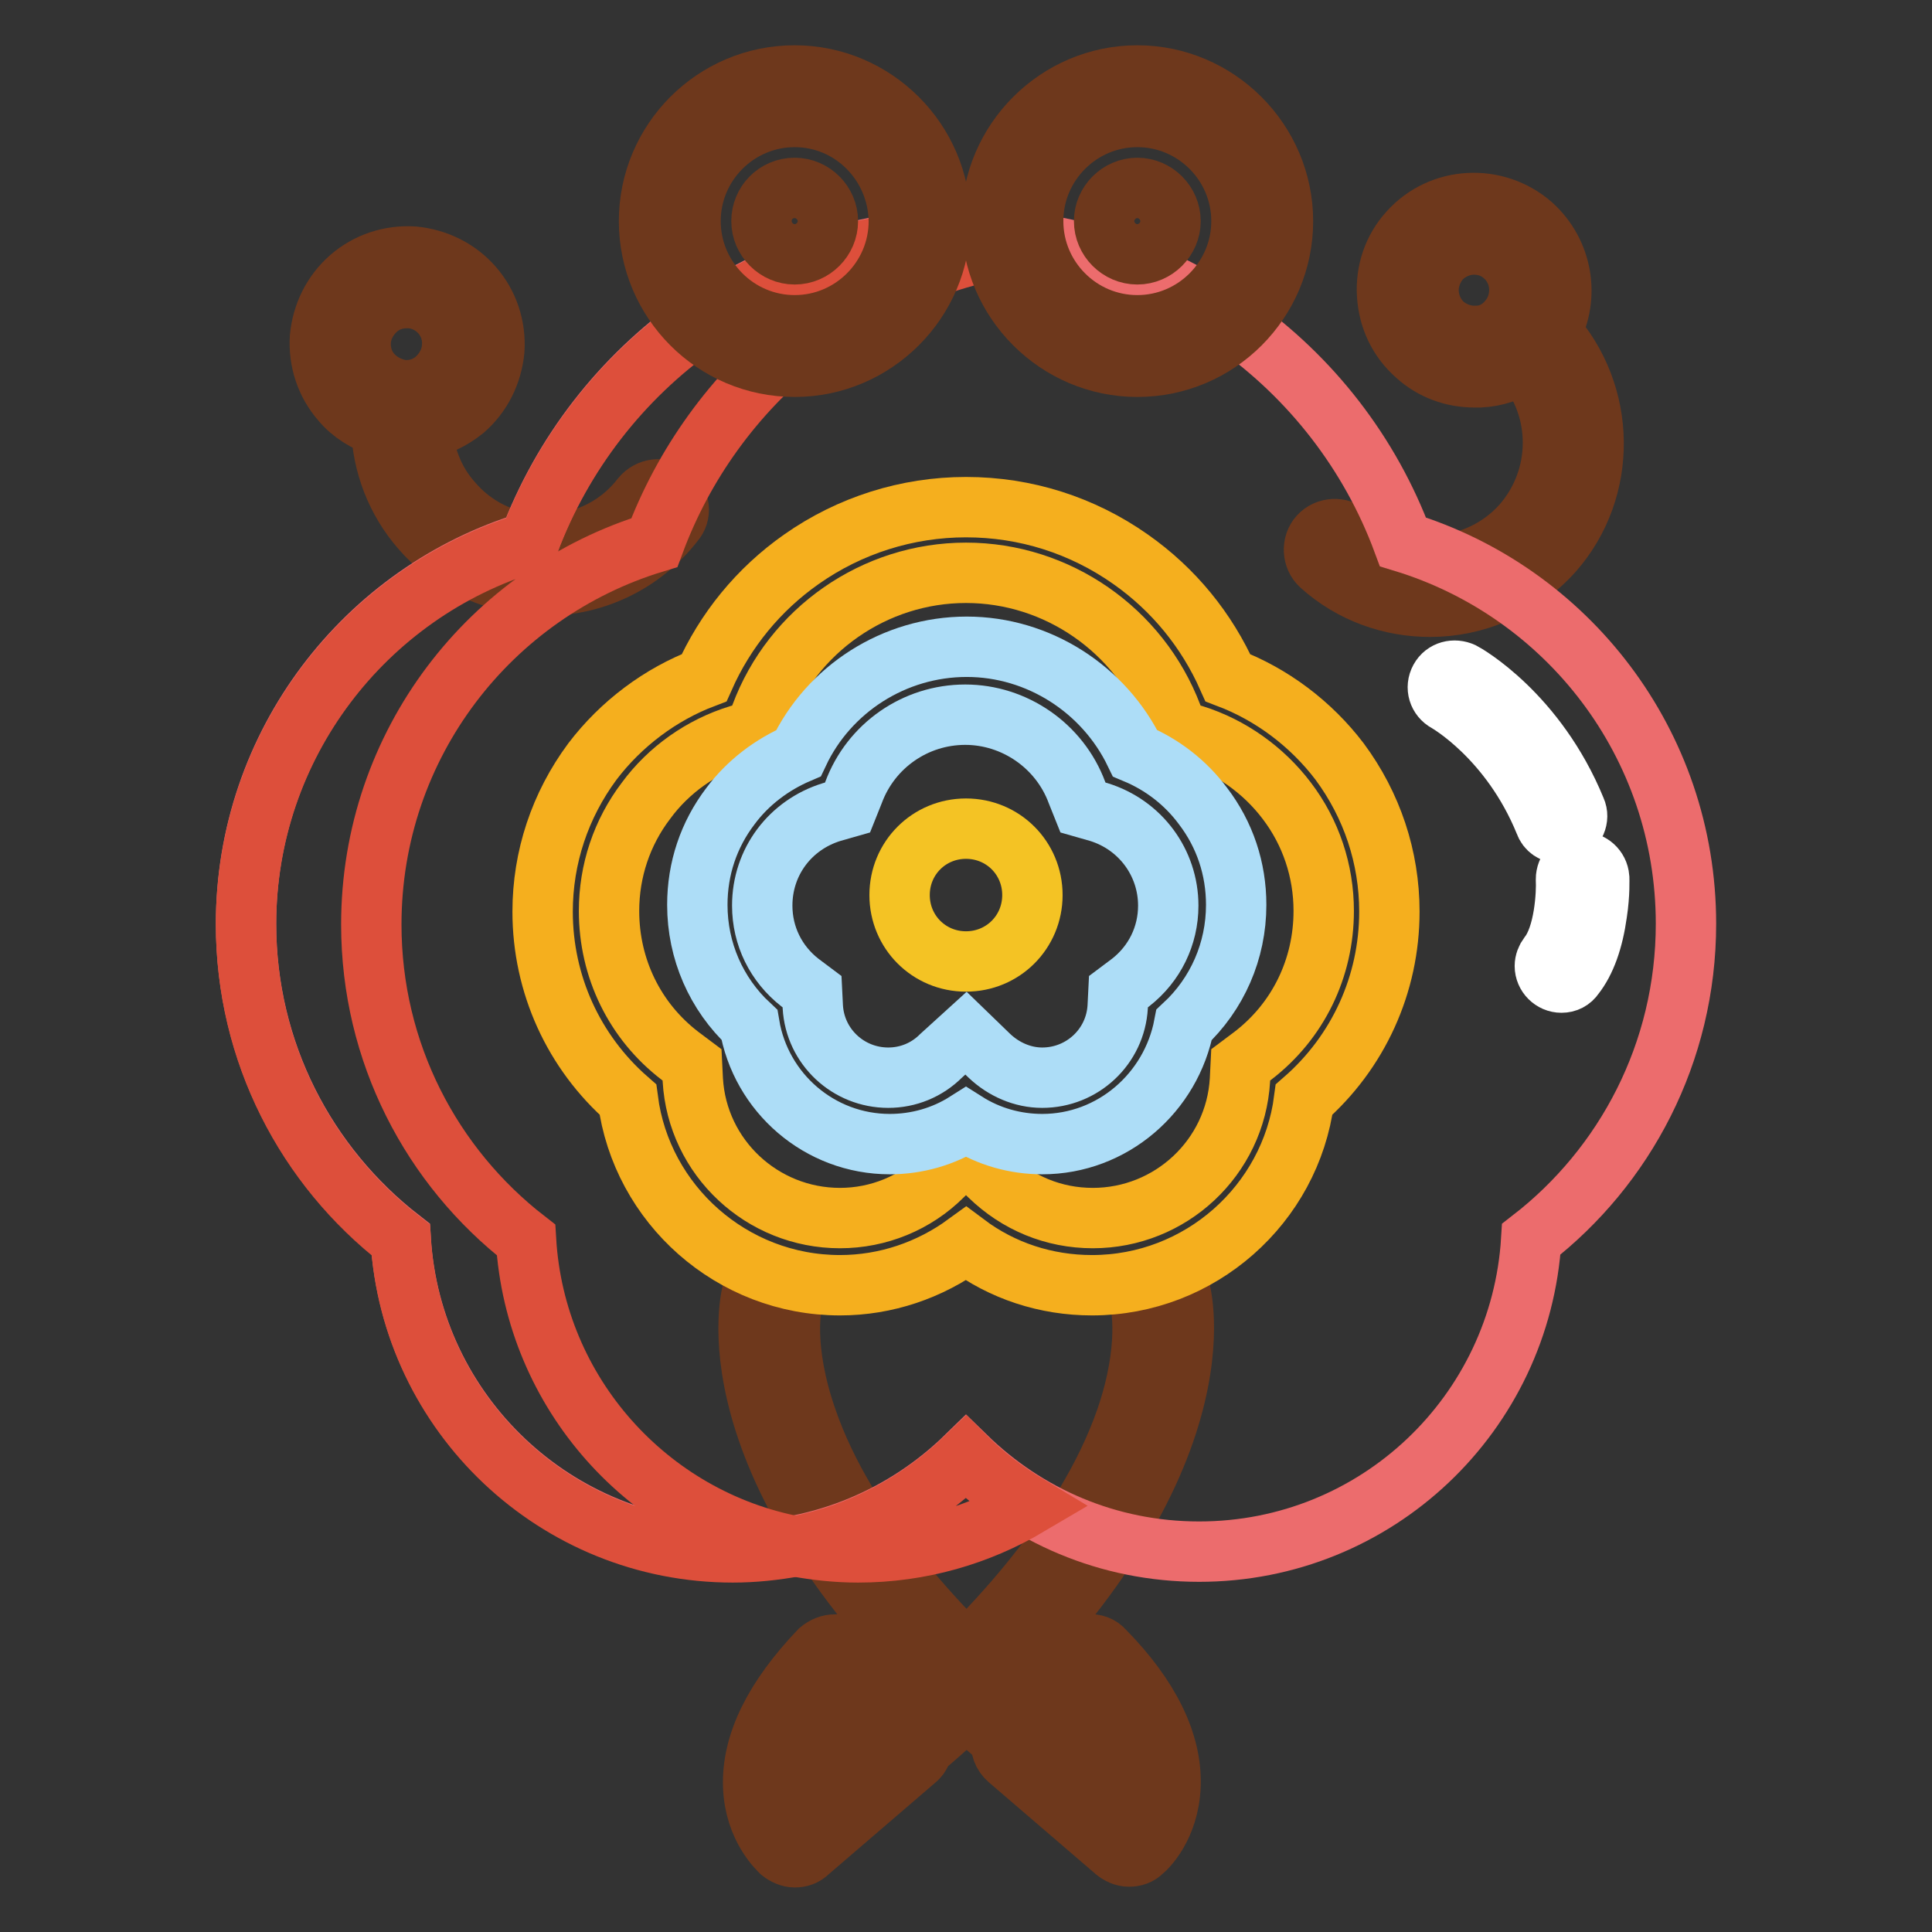 <?xml version="1.0" encoding="utf-8"?>
<!-- Svg Vector Icons : http://www.onlinewebfonts.com/icon -->
<!DOCTYPE svg PUBLIC "-//W3C//DTD SVG 1.1//EN" "http://www.w3.org/Graphics/SVG/1.1/DTD/svg11.dtd">
<svg version="1.1" xmlns="http://www.w3.org/2000/svg" xmlns:xlink="http://www.w3.org/1999/xlink" x="0px" y="0px" viewBox="0 0 256 256" enable-background="new 0 0 256 256" xml:space="preserve">
<rect x="0" y="0" width="256" height="256" fill="#333333" stroke="none"/>
<g> <path stroke-width="8" fill-opacity="0" stroke="#ffffff"  d="M188.1,39c0,4.1,3.3,7.4,7.4,7.4c4.1,0,7.4-3.3,7.4-7.4c0,0,0,0,0,0c0-4.1-3.3-7.4-7.4-7.4 S188.1,34.9,188.1,39C188.1,39,188.1,39,188.1,39z"/> <path stroke-width="8" fill-opacity="0" stroke="#6e381c"  d="M205.5,44c2.5-4.6,1.6-10.5-2.5-14.2h0c-4.8-4.2-12.1-3.8-16.3,0.9c-2.1,2.3-3.1,5.3-2.9,8.4 c0.2,3.1,1.5,5.9,3.9,8c2.1,1.9,4.8,2.9,7.7,2.9c0.2,0,0.5,0,0.7,0c2.1-0.1,4.1-0.8,5.8-1.9c5.2,6.1,5.2,15.2-0.2,21.4 c-6,6.7-16.3,7.3-23,1.3c-1.1-1-2.9-0.9-3.9,0.2c-1,1.1-0.9,2.9,0.2,3.9c4.1,3.7,9.3,5.5,14.5,5.5c6,0,12-2.5,16.3-7.3 C213.1,64.8,212.9,52.2,205.5,44L205.5,44z M195.7,44.5c-1.6,0.1-3.2-0.5-4.4-1.5c-1.2-1.1-1.9-2.6-2-4.2c-0.1-1.6,0.5-3.2,1.5-4.4 c1.2-1.3,2.9-2,4.5-2c1.5,0,2.9,0.5,4,1.5c2.5,2.2,2.7,6.1,0.5,8.6C198.8,43.7,197.3,44.5,195.7,44.5L195.7,44.5z"/> <path stroke-width="8" fill-opacity="0" stroke="#ffffff"  d="M46.7,45.6c0,4.1,3.3,7.4,7.4,7.4s7.4-3.3,7.4-7.4l0,0c0-4.1-3.3-7.4-7.4-7.4S46.7,41.5,46.7,45.6z"/> <path stroke-width="8" fill-opacity="0" stroke="#6e381c"  d="M88.9,65.4c-1.2-0.9-2.9-0.7-3.9,0.5c-3.3,4.3-8.6,6.6-14,6.2c-4.3-0.3-8.3-2.3-11.1-5.6 c-2.4-2.7-3.7-6.1-3.9-9.6c2-0.4,3.9-1.3,5.5-2.6c2.3-2,3.7-4.8,4-7.9c0.2-3.1-0.8-6.1-2.8-8.4c-2-2.3-4.8-3.7-7.9-4 c-3.1-0.2-6.1,0.8-8.4,2.8c-2.3,2-3.7,4.8-4,7.9c-0.2,3.1,0.8,6.1,2.8,8.4c1.4,1.7,3.3,2.8,5.3,3.5c0.2,5,2,9.7,5.3,13.5 c3.8,4.4,9.1,7,14.9,7.4c0.5,0,1,0.1,1.5,0.1c6.7,0,13-3.1,17.1-8.4C90.3,68.1,90.1,66.4,88.9,65.4z M49.3,49.6 c-1.1-1.2-1.6-2.8-1.5-4.4c0.1-1.6,0.9-3.1,2.1-4.2c1.1-1,2.5-1.5,4-1.5c0.1,0,0.3,0,0.4,0c3.3,0.2,5.9,3.1,5.6,6.5 c-0.1,1.6-0.9,3.1-2.1,4.2c-1.2,1.1-2.8,1.6-4.4,1.5C51.9,51.5,50.4,50.8,49.3,49.6z"/> <path stroke-width="8" fill-opacity="0" stroke="#f4c324"  d="M144.3,220.6l-9,10.4l14.2,12.2C149.5,243.2,158.5,235.3,144.3,220.6z M110.5,220.6l9,10.4l-14.2,12.2 C105.3,243.2,96.3,235.3,110.5,220.6z"/> <path stroke-width="8" fill-opacity="0" stroke="#6e381c"  d="M146.3,218.7c-0.5-0.6-1.3-0.9-2.1-0.8s-1.5,0.4-2,1l-6.3,7.3c-10.8-9.4-23.8-23.1-29-38.2 c-3.3-9.5-2-15.2-1.9-15.4c0.4-1.5-0.5-3-1.9-3.4c-1.5-0.4-3,0.5-3.4,1.9c-0.3,1-6.4,25.5,33,59.5c-0.2,0.9,0.2,1.9,0.9,2.5 l14.2,12.2c0.5,0.4,1.1,0.7,1.8,0.7c0.7,0,1.3-0.2,1.8-0.7c0.4-0.3,3.5-3.2,3.7-8.7C155.3,231,152.4,224.9,146.3,218.7z M149,239.1 l-9.8-8.4l5.2-6c3.5,4.2,5.3,8.1,5.2,11.5C149.5,237.4,149.3,238.4,149,239.1L149,239.1z"/> <path stroke-width="8" fill-opacity="0" stroke="#6e381c"  d="M156.4,171.1c-0.4-1.5-1.9-2.3-3.4-1.9c-1.5,0.4-2.3,1.9-1.9,3.4c0,0.1,1.4,5.8-1.9,15.4 c-5.4,15.5-18.7,29.4-29.7,38.8l-6.8-7.9c-0.5-0.6-1.2-0.9-2-1c-0.8,0-1.5,0.3-2.1,0.8c-6,6.3-9,12.3-8.8,18 c0.2,5.5,3.4,8.4,3.7,8.7c0.5,0.4,1.2,0.7,1.8,0.7c0.7,0,1.3-0.2,1.8-0.7l14.2-12.2c0.5-0.4,0.8-0.9,0.9-1.5 C162.9,197.1,156.6,172.1,156.4,171.1L156.4,171.1z M105.9,239.1c-0.3-0.8-0.6-1.7-0.6-2.9c-0.1-3.4,1.7-7.3,5.2-11.5l5.2,6 L105.9,239.1z"/> <path stroke-width="8" fill-opacity="0" stroke="#ec6c6d"  d="M223.4,122.4c0-23.9-15.8-44-37.5-50.6c-8.7-23.5-31.4-40.2-57.9-40.2c-26.5,0-49.1,16.7-57.9,40.2 c-21.7,6.6-37.5,26.8-37.5,50.6c0,17,8,32.1,20.5,41.8c1.4,23.1,20.6,41.4,44,41.4c12,0,22.9-4.8,30.9-12.6 c8,7.8,18.8,12.6,30.9,12.6c23.5,0,42.6-18.3,44-41.4C215.3,154.6,223.4,139.5,223.4,122.4z"/> <path stroke-width="8" fill-opacity="0" stroke="#f5af1e"  d="M144.7,170.3c-6.1,0-11.9-1.9-16.7-5.5c-4.8,3.5-10.6,5.5-16.7,5.5c-14.3,0-26.3-10.7-28.1-24.6 c-7.2-6.3-11.3-15.3-11.3-24.9c0-7.2,2.3-14.1,6.6-19.9c3.8-5,9-8.9,14.8-11.1c2.8-6.3,7.2-11.7,12.9-15.7c6.4-4.5,14-6.9,21.8-6.9 c7.9,0,15.4,2.4,21.8,6.9c5.7,4,10.1,9.4,12.9,15.7c5.8,2.2,11,6.1,14.8,11.1c4.3,5.8,6.6,12.7,6.6,19.9c0,9.6-4.1,18.6-11.3,24.9 C171,159.6,159,170.3,144.7,170.3L144.7,170.3z M128,152.8l3.1,3c3.7,3.6,8.5,5.6,13.7,5.6c10.3,0,18.9-8,19.5-18.3l0.1-2l1.6-1.2 c6-4.6,9.4-11.6,9.4-19.2c0-5.3-1.7-10.4-4.9-14.6c-3.1-4.1-7.5-7.2-12.3-8.7l-2.1-0.6l-0.8-2C151,83.5,140.1,75.9,128,75.9 c-12.1,0-23,7.6-27.2,18.9l-0.8,2l-2.1,0.6c-4.9,1.5-9.3,4.6-12.3,8.7c-3.2,4.2-4.9,9.3-4.9,14.6c0,7.6,3.4,14.6,9.4,19.2l1.6,1.2 l0.1,2c0.6,10.3,9.2,18.3,19.5,18.3c5.1,0,10-2,13.6-5.6L128,152.8L128,152.8z"/> <path stroke-width="8" fill-opacity="0" stroke="#adddf7"  d="M138.1,151.6c-3.6,0-7.1-1-10.1-2.9c-3,1.9-6.5,2.9-10.1,2.9c-9.3,0-17.1-6.8-18.6-15.8 c-4.4-4.1-6.9-9.8-6.9-15.9c0-4.8,1.5-9.3,4.4-13.1c2.3-3.1,5.5-5.5,9-7c4-8.5,12.7-14.1,22.3-14.1c9.5,0,18.2,5.6,22.3,14.1 c3.6,1.5,6.7,3.9,9,7c2.9,3.8,4.4,8.3,4.4,13.1c0,6.1-2.5,11.8-6.9,15.9C155.2,144.8,147.4,151.6,138.1,151.6L138.1,151.6z  M128,136.9l3.1,3c1.9,1.8,4.4,2.9,7,2.9c5.3,0,9.7-4.1,10-9.4l0.1-2l1.6-1.2c3.2-2.5,5-6.2,5-10.2c0-5.7-3.7-10.7-9.2-12.4 l-2.1-0.6l-0.8-2c-2.3-6.2-8.3-10.3-14.8-10.3c-6.6,0-12.5,4.1-14.8,10.3l-0.8,2l-2.1,0.6c-5.5,1.7-9.2,6.6-9.2,12.4 c0,4,1.8,7.7,5,10.2l1.6,1.2l0.1,2c0.3,5.3,4.7,9.4,10,9.4c2.6,0,5.1-1,7-2.9L128,136.9z"/> <path stroke-width="8" fill-opacity="0" stroke="#f4c324"  d="M119.2,118.6c0,4.9,3.9,8.8,8.8,8.8s8.8-3.9,8.8-8.8c0-4.9-3.9-8.8-8.8-8.8S119.2,113.7,119.2,118.6z"/> <path stroke-width="8" fill-opacity="0" stroke="#dd4f3b"  d="M69.7,164.3c-12.5-9.7-20.5-24.8-20.5-41.8c0-23.9,15.8-44,37.5-50.6c7.8-21,26.7-36.6,49.6-39.6 c-2.7-0.4-5.5-0.6-8.3-0.6c-26.5,0-49.1,16.7-57.9,40.2c-21.7,6.6-37.5,26.8-37.5,50.6c0,17,8,32.1,20.5,41.8 c1.4,23.1,20.6,41.4,44,41.4c2.8,0,5.6-0.3,8.3-0.8C85.9,201.2,70.9,184.6,69.7,164.3z"/> <path stroke-width="8" fill-opacity="0" stroke="#dd4f3b"  d="M105.4,204.9c2.7,0.5,5.5,0.8,8.3,0.8c8.3,0,16-2.3,22.6-6.2c-3-1.8-5.8-3.9-8.3-6.4 C121.9,199,114.1,203.3,105.4,204.9z"/> <path stroke-width="8" fill-opacity="0" stroke="#ffffff"  d="M206.7,110.4c-0.9,0-1.7-0.5-2-1.4c-4.6-11.3-13-16-13-16c-1.1-0.6-1.5-1.9-0.9-3c0.6-1.1,1.9-1.4,3-0.9 c0.4,0.2,9.8,5.5,15,18.2c0.5,1.1-0.1,2.4-1.2,2.9C207.2,110.3,206.9,110.4,206.7,110.4L206.7,110.4z"/> <path stroke-width="8" fill-opacity="0" stroke="#ffffff"  d="M206.9,130.2c-1.2,0-2.2-1-2.2-2.2c0-0.5,0.2-1,0.5-1.4c2.1-2.6,2.4-8.2,2.3-10.1c0-1.2,0.9-2.2,2.1-2.3 l0,0c1.2,0,2.2,0.9,2.3,2.1c0,0.1,0.1,2.1-0.3,4.7c-0.5,3.6-1.5,6.4-3,8.3C208.2,129.9,207.6,130.2,206.9,130.2L206.9,130.2z"/> <path stroke-width="8" fill-opacity="0" stroke="#ffffff"  d="M88.7,29.3c0,9.1,7.4,16.5,16.5,16.5c9.1,0,16.5-7.4,16.5-16.5c0-9.1-7.4-16.5-16.5-16.5 C96.1,12.8,88.7,20.2,88.7,29.3z"/> <path stroke-width="8" fill-opacity="0" stroke="#6e381c"  d="M105.3,48.6C94.6,48.6,86,39.9,86,29.3C86,18.7,94.6,10,105.3,10c10.6,0,19.3,8.7,19.3,19.3 C124.6,39.9,115.9,48.6,105.3,48.6z M105.3,15.5c-7.6,0-13.8,6.2-13.8,13.8c0,7.6,6.2,13.8,13.8,13.8c7.6,0,13.8-6.2,13.8-13.8 C119,21.7,112.9,15.5,105.3,15.5z"/> <path stroke-width="8" fill-opacity="0" stroke="#6e381c"  d="M100.9,29.3c0,2.4,2,4.4,4.4,4.4c2.4,0,4.4-2,4.4-4.4c0-2.4-2-4.4-4.4-4.4 C102.8,24.9,100.9,26.9,100.9,29.3z"/> <path stroke-width="8" fill-opacity="0" stroke="#ffffff"  d="M134.2,29.3c0,9.1,7.4,16.5,16.5,16.5c9.1,0,16.5-7.4,16.5-16.5c0-9.1-7.4-16.5-16.5-16.5 C141.6,12.8,134.2,20.2,134.2,29.3z"/> <path stroke-width="8" fill-opacity="0" stroke="#6e381c"  d="M150.7,48.6c-10.6,0-19.3-8.7-19.3-19.3c0-10.6,8.7-19.3,19.3-19.3c10.6,0,19.3,8.7,19.3,19.3 C170,39.9,161.4,48.6,150.7,48.6z M150.7,15.5c-7.6,0-13.8,6.2-13.8,13.8c0,7.6,6.2,13.8,13.8,13.8c7.6,0,13.8-6.2,13.8-13.8 C164.5,21.7,158.3,15.5,150.7,15.5z"/> <path stroke-width="8" fill-opacity="0" stroke="#6e381c"  d="M146.3,29.3c0,2.4,2,4.4,4.4,4.4s4.4-2,4.4-4.4c0-2.4-2-4.4-4.4-4.4S146.3,26.9,146.3,29.3z"/></g>
</svg>